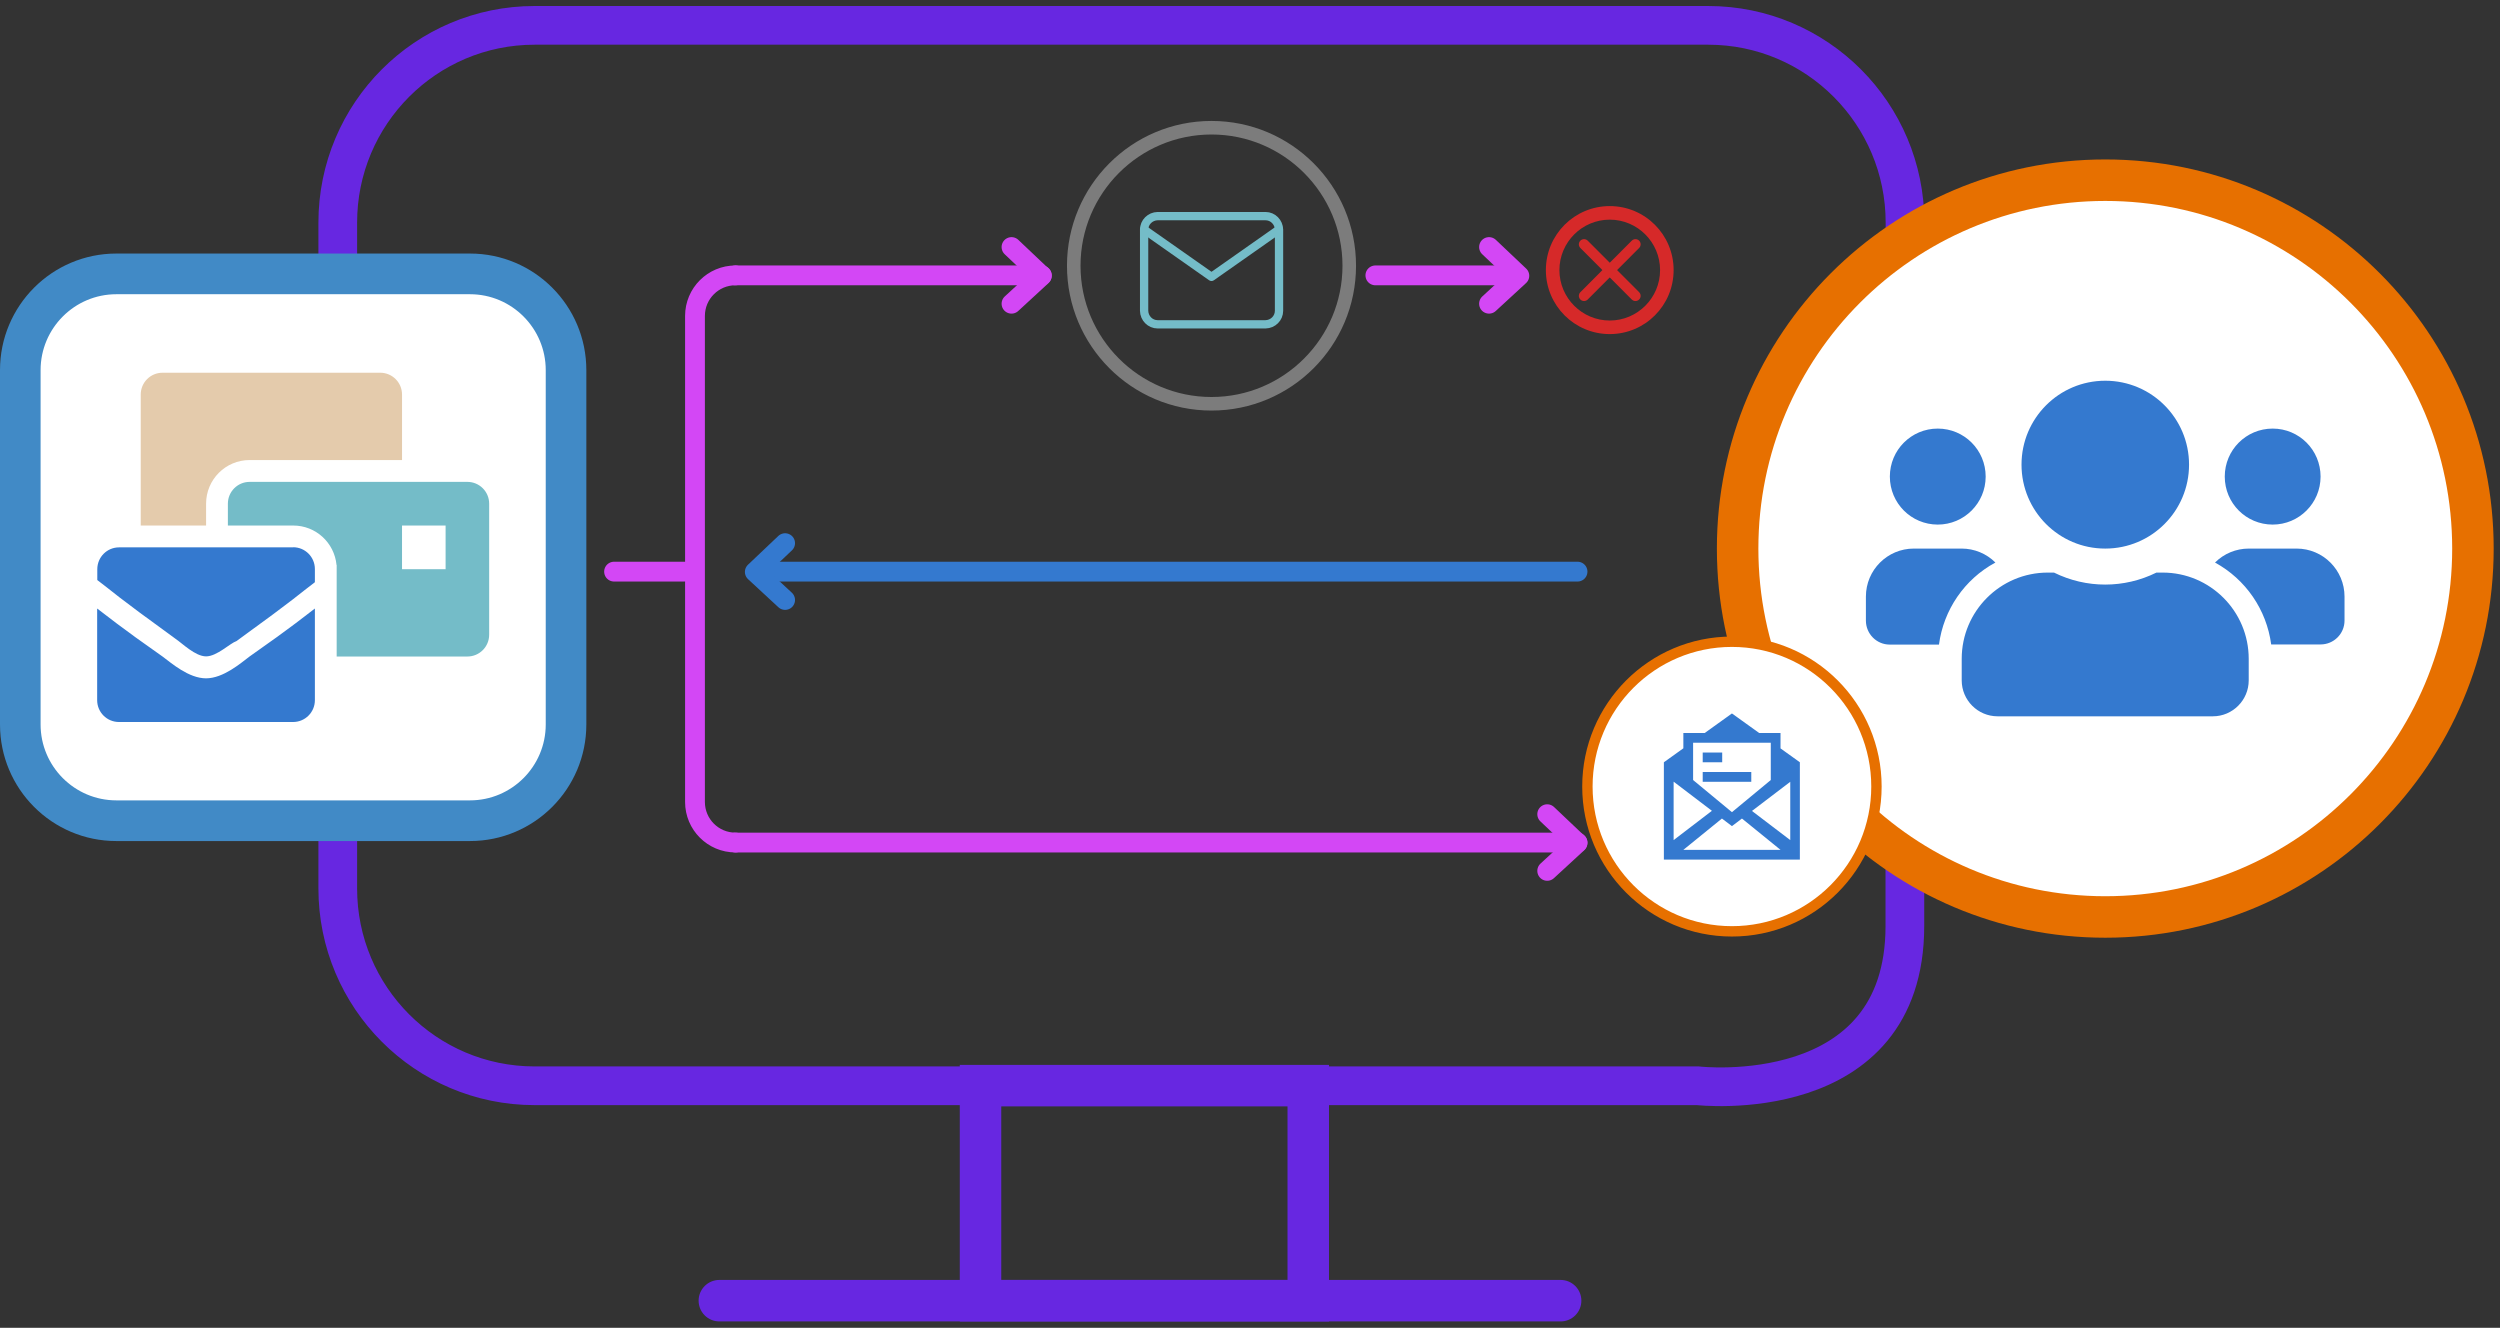 <?xml version="1.0" encoding="UTF-8"?>
<svg xmlns="http://www.w3.org/2000/svg" width="241" height="128" viewBox="0 0 241 128" fill="none">
  <rect x="0" y="0" width="241" height="128" fill="#333333" stroke="none"/>
  <g clip-path="url(#clip0_162_3858)">
    <path d="M65.927 55.105H59.196" stroke="#D347F5" stroke-width="1.91" stroke-linecap="round" stroke-linejoin="round"></path>
    <path d="M152.074 81.221H70.897" stroke="#D347F5" stroke-width="1.91" stroke-linecap="round" stroke-linejoin="round"></path>
    <path d="M70.897 81.22C68.745 81.22 66.997 79.469 66.997 77.312V30.454C66.997 28.298 68.745 26.546 70.897 26.546" stroke="#D347F5" stroke-width="1.91" stroke-linecap="round" stroke-linejoin="round"></path>
    <path d="M126.116 104.656H94.522V125.386H126.116V104.656Z" stroke="#6727E1" stroke-width="4" stroke-miterlimit="10"></path>
    <path d="M69.346 125.386H150.444" stroke="#6727E1" stroke-width="4" stroke-linecap="round" stroke-linejoin="round"></path>
    <path d="M167.493 52.883C167.493 40.401 173.924 29.435 183.643 23.109V21.462C183.643 10.966 175.151 2.444 164.663 2.444H51.539C41.065 2.444 32.56 10.953 32.56 21.462V85.651C32.56 96.147 41.052 104.669 51.539 104.669H163.671C163.671 104.669 183.63 106.956 183.63 89.272V82.671C173.911 76.332 167.48 65.366 167.48 52.897L167.493 52.883Z" stroke="#6727E1" stroke-width="3.73" stroke-miterlimit="10"></path>
    <path d="M202.949 88.396C222.523 88.396 238.391 72.497 238.391 52.883C238.391 33.27 222.523 17.371 202.949 17.371C183.375 17.371 167.507 33.27 167.507 52.883C167.507 72.497 183.375 88.396 202.949 88.396Z" fill="white" stroke="#E77000" stroke-width="4" stroke-linecap="round" stroke-linejoin="round"></path>
    <path d="M186.8 50.57C189.343 50.57 191.418 48.505 191.418 45.943C191.418 43.381 189.357 41.316 186.8 41.316C184.243 41.316 182.182 43.381 182.182 45.943C182.182 48.505 184.243 50.57 186.8 50.57ZM219.085 50.57C221.629 50.57 223.703 48.505 223.703 45.943C223.703 43.381 221.642 41.316 219.085 41.316C216.529 41.316 214.467 43.381 214.467 45.943C214.467 48.505 216.529 50.57 219.085 50.57ZM221.394 52.883H216.776C215.563 52.883 214.389 53.367 213.528 54.23C216.489 55.85 218.498 58.778 218.942 62.124H223.703C224.981 62.124 226.012 61.092 226.012 59.824V57.511C226.012 54.962 223.951 52.883 221.394 52.883ZM202.949 52.883C207.41 52.883 211.024 49.263 211.024 44.793C211.024 40.323 207.41 36.702 202.949 36.702C198.488 36.702 194.874 40.323 194.874 44.793C194.874 49.263 198.488 52.883 202.936 52.883H202.949ZM208.48 55.197H207.88C204.762 56.739 201.123 56.739 198.005 55.197H197.405C192.826 55.197 189.109 58.922 189.109 63.51V65.588C189.109 67.496 190.661 69.052 192.565 69.052H213.32C215.224 69.052 216.776 67.496 216.776 65.588V63.51C216.776 58.922 213.059 55.197 208.48 55.197ZM192.357 54.23C191.496 53.367 190.322 52.883 189.109 52.883H184.491C181.947 52.883 179.873 54.949 179.873 57.511V59.824C179.873 61.105 180.904 62.138 182.169 62.138H186.917C187.361 58.791 189.37 55.85 192.331 54.243L192.357 54.23Z" fill="#3479CF"></path>
    <path d="M116.789 12.966C123.755 12.966 129.416 18.639 129.416 25.618C129.416 32.598 123.755 38.271 116.789 38.271C109.823 38.271 104.162 32.598 104.162 25.618C104.162 18.639 109.823 12.966 116.789 12.966ZM116.789 11.659C109.093 11.659 102.857 17.907 102.857 25.618C102.857 33.33 109.093 39.578 116.789 39.578C124.485 39.578 130.721 33.33 130.721 25.618C130.721 17.907 124.485 11.659 116.789 11.659Z" fill="#7C7C7C"></path>
    <path d="M155.18 21.174C157.854 21.174 160.032 23.357 160.032 26.037C160.032 28.716 157.854 30.899 155.18 30.899C152.505 30.899 150.327 28.716 150.327 26.037C150.327 23.357 152.505 21.174 155.18 21.174ZM155.18 19.867C151.775 19.867 149.022 22.625 149.022 26.037C149.022 29.448 151.775 32.206 155.18 32.206C158.584 32.206 161.337 29.448 161.337 26.037C161.337 22.625 158.584 19.867 155.18 19.867Z" fill="#D62929"></path>
    <path d="M166.958 89.782C174.652 89.782 180.89 83.532 180.89 75.822C180.89 68.113 174.652 61.863 166.958 61.863C159.264 61.863 153.026 68.113 153.026 75.822C153.026 83.532 159.264 89.782 166.958 89.782Z" fill="white" stroke="#E77000" stroke-linecap="round" stroke-linejoin="round"></path>
    <path d="M111.597 20.834H121.994C122.711 20.834 123.285 21.423 123.298 22.142V29.958C123.298 30.677 122.711 31.252 121.994 31.265H111.597C110.88 31.265 110.306 30.677 110.293 29.958V22.142C110.293 21.423 110.88 20.848 111.597 20.834Z" stroke="#74BCC8" stroke-width="0.8" stroke-linecap="round" stroke-linejoin="round"></path>
    <path d="M123.285 22.128L116.789 26.69L110.293 22.128" stroke="#74BCC8" stroke-width="0.8" stroke-linecap="round" stroke-linejoin="round"></path>
    <path d="M168.824 74.424H164.141V75.365H168.824V74.424ZM166.02 72.542H164.141V73.483H166.02V72.542ZM171.642 72.136V70.659H169.581L166.959 68.777L164.337 70.659H162.276V72.136L160.397 73.483V82.867H173.507V73.483L171.629 72.136H171.642ZM163.215 71.601H170.703V75.195L166.959 78.293L163.215 75.195V71.601ZM161.337 75.352L165.028 78.162L161.337 80.985V75.352ZM162.276 81.926L165.994 78.907L166.959 79.639L167.924 78.907L171.642 81.926H162.276ZM172.581 80.985L168.89 78.175L172.581 75.365V80.998V80.985Z" fill="#3479CF"></path>
    <path d="M45.304 26.402H11.219C6.104 26.402 1.957 30.557 1.957 35.683V69.836C1.957 74.961 6.104 79.116 11.219 79.116H45.304C50.419 79.116 54.566 74.961 54.566 69.836V35.683C54.566 30.557 50.419 26.402 45.304 26.402Z" fill="white"></path>
    <path d="M45.304 28.363C49.335 28.363 52.609 31.644 52.609 35.683V69.836C52.609 73.875 49.335 77.156 45.304 77.156H11.218C7.188 77.156 3.913 73.875 3.913 69.836V35.683C3.913 31.644 7.188 28.363 11.218 28.363H45.304ZM45.304 24.442H11.218C5.022 24.442 0 29.474 0 35.683V69.836C0 76.044 5.022 81.077 11.218 81.077H45.304C51.5 81.077 56.523 76.044 56.523 69.836V35.683C56.523 29.474 51.5 24.442 45.304 24.442Z" fill="#418AC6"></path>
    <path d="M19.867 65.392C18.184 65.392 16.515 63.915 15.667 63.288C11.466 60.347 10.214 59.288 9.366 58.661V67.496C9.366 68.66 10.305 69.601 11.466 69.601H28.255C29.416 69.601 30.355 68.66 30.355 67.496V58.661C29.52 59.288 28.255 60.347 24.055 63.288C23.22 63.915 21.537 65.392 19.854 65.392H19.867ZM28.268 52.766H11.479C10.319 52.766 9.379 53.707 9.379 54.87V55.916C11.062 57.184 10.853 57.184 16.932 61.589C17.558 62.007 18.824 63.275 19.867 63.275C20.911 63.275 22.176 62.007 22.802 61.798C28.894 57.38 28.685 57.38 30.355 56.125V54.857C30.355 53.694 29.416 52.753 28.255 52.753L28.268 52.766Z" fill="#3479CF"></path>
    <path d="M45.056 46.453H24.067C22.906 46.453 21.967 47.394 21.967 48.557V50.661H28.267C30.433 50.661 32.233 52.308 32.442 54.465H32.455V63.288H45.056C46.217 63.288 47.156 62.347 47.156 61.183V48.557C47.156 47.394 46.217 46.453 45.056 46.453ZM42.956 54.87H38.755V50.661H42.956V54.87Z" fill="#74BCC8"></path>
    <path d="M19.867 48.557C19.867 46.23 21.745 44.348 24.067 44.348H38.756V38.035C38.756 36.872 37.816 35.931 36.655 35.931H15.667C14.506 35.931 13.566 36.872 13.566 38.035V50.661H19.867V48.557Z" fill="#E4CBAC"></path>
    <path d="M149.152 78.489L152.074 81.26L149.152 83.952" stroke="#D347F5" stroke-width="1.91" stroke-linecap="round" stroke-linejoin="round"></path>
    <path d="M100.431 26.546H70.897" stroke="#D347F5" stroke-width="1.91" stroke-linecap="round" stroke-linejoin="round"></path>
    <path d="M97.509 23.815L100.431 26.585L97.509 29.278" stroke="#D347F5" stroke-width="1.91" stroke-linecap="round" stroke-linejoin="round"></path>
    <path d="M144.43 26.546H132.586" stroke="#D347F5" stroke-width="1.91" stroke-linecap="round" stroke-linejoin="round"></path>
    <path d="M143.543 23.815L146.465 26.585L143.543 29.278" stroke="#D347F5" stroke-width="1.91" stroke-linecap="round" stroke-linejoin="round"></path>
    <path d="M74.798 55.105H152.074" stroke="#3479CF" stroke-width="1.91" stroke-linecap="round" stroke-linejoin="round"></path>
    <path d="M75.685 52.361L72.763 55.132L75.685 57.837" stroke="#3479CF" stroke-width="1.91" stroke-linecap="round" stroke-linejoin="round"></path>
    <path d="M157.658 23.553L152.701 28.52" stroke="#D62929" stroke-linecap="round" stroke-linejoin="round"></path>
    <path d="M152.701 23.553L157.658 28.52" stroke="#D62929" stroke-linecap="round" stroke-linejoin="round"></path>
  </g>
  <defs>
    <clipPath id="clip0_162_3858">
      <rect width="241" height="128" fill="white"></rect>
    </clipPath>
  </defs>
</svg>
